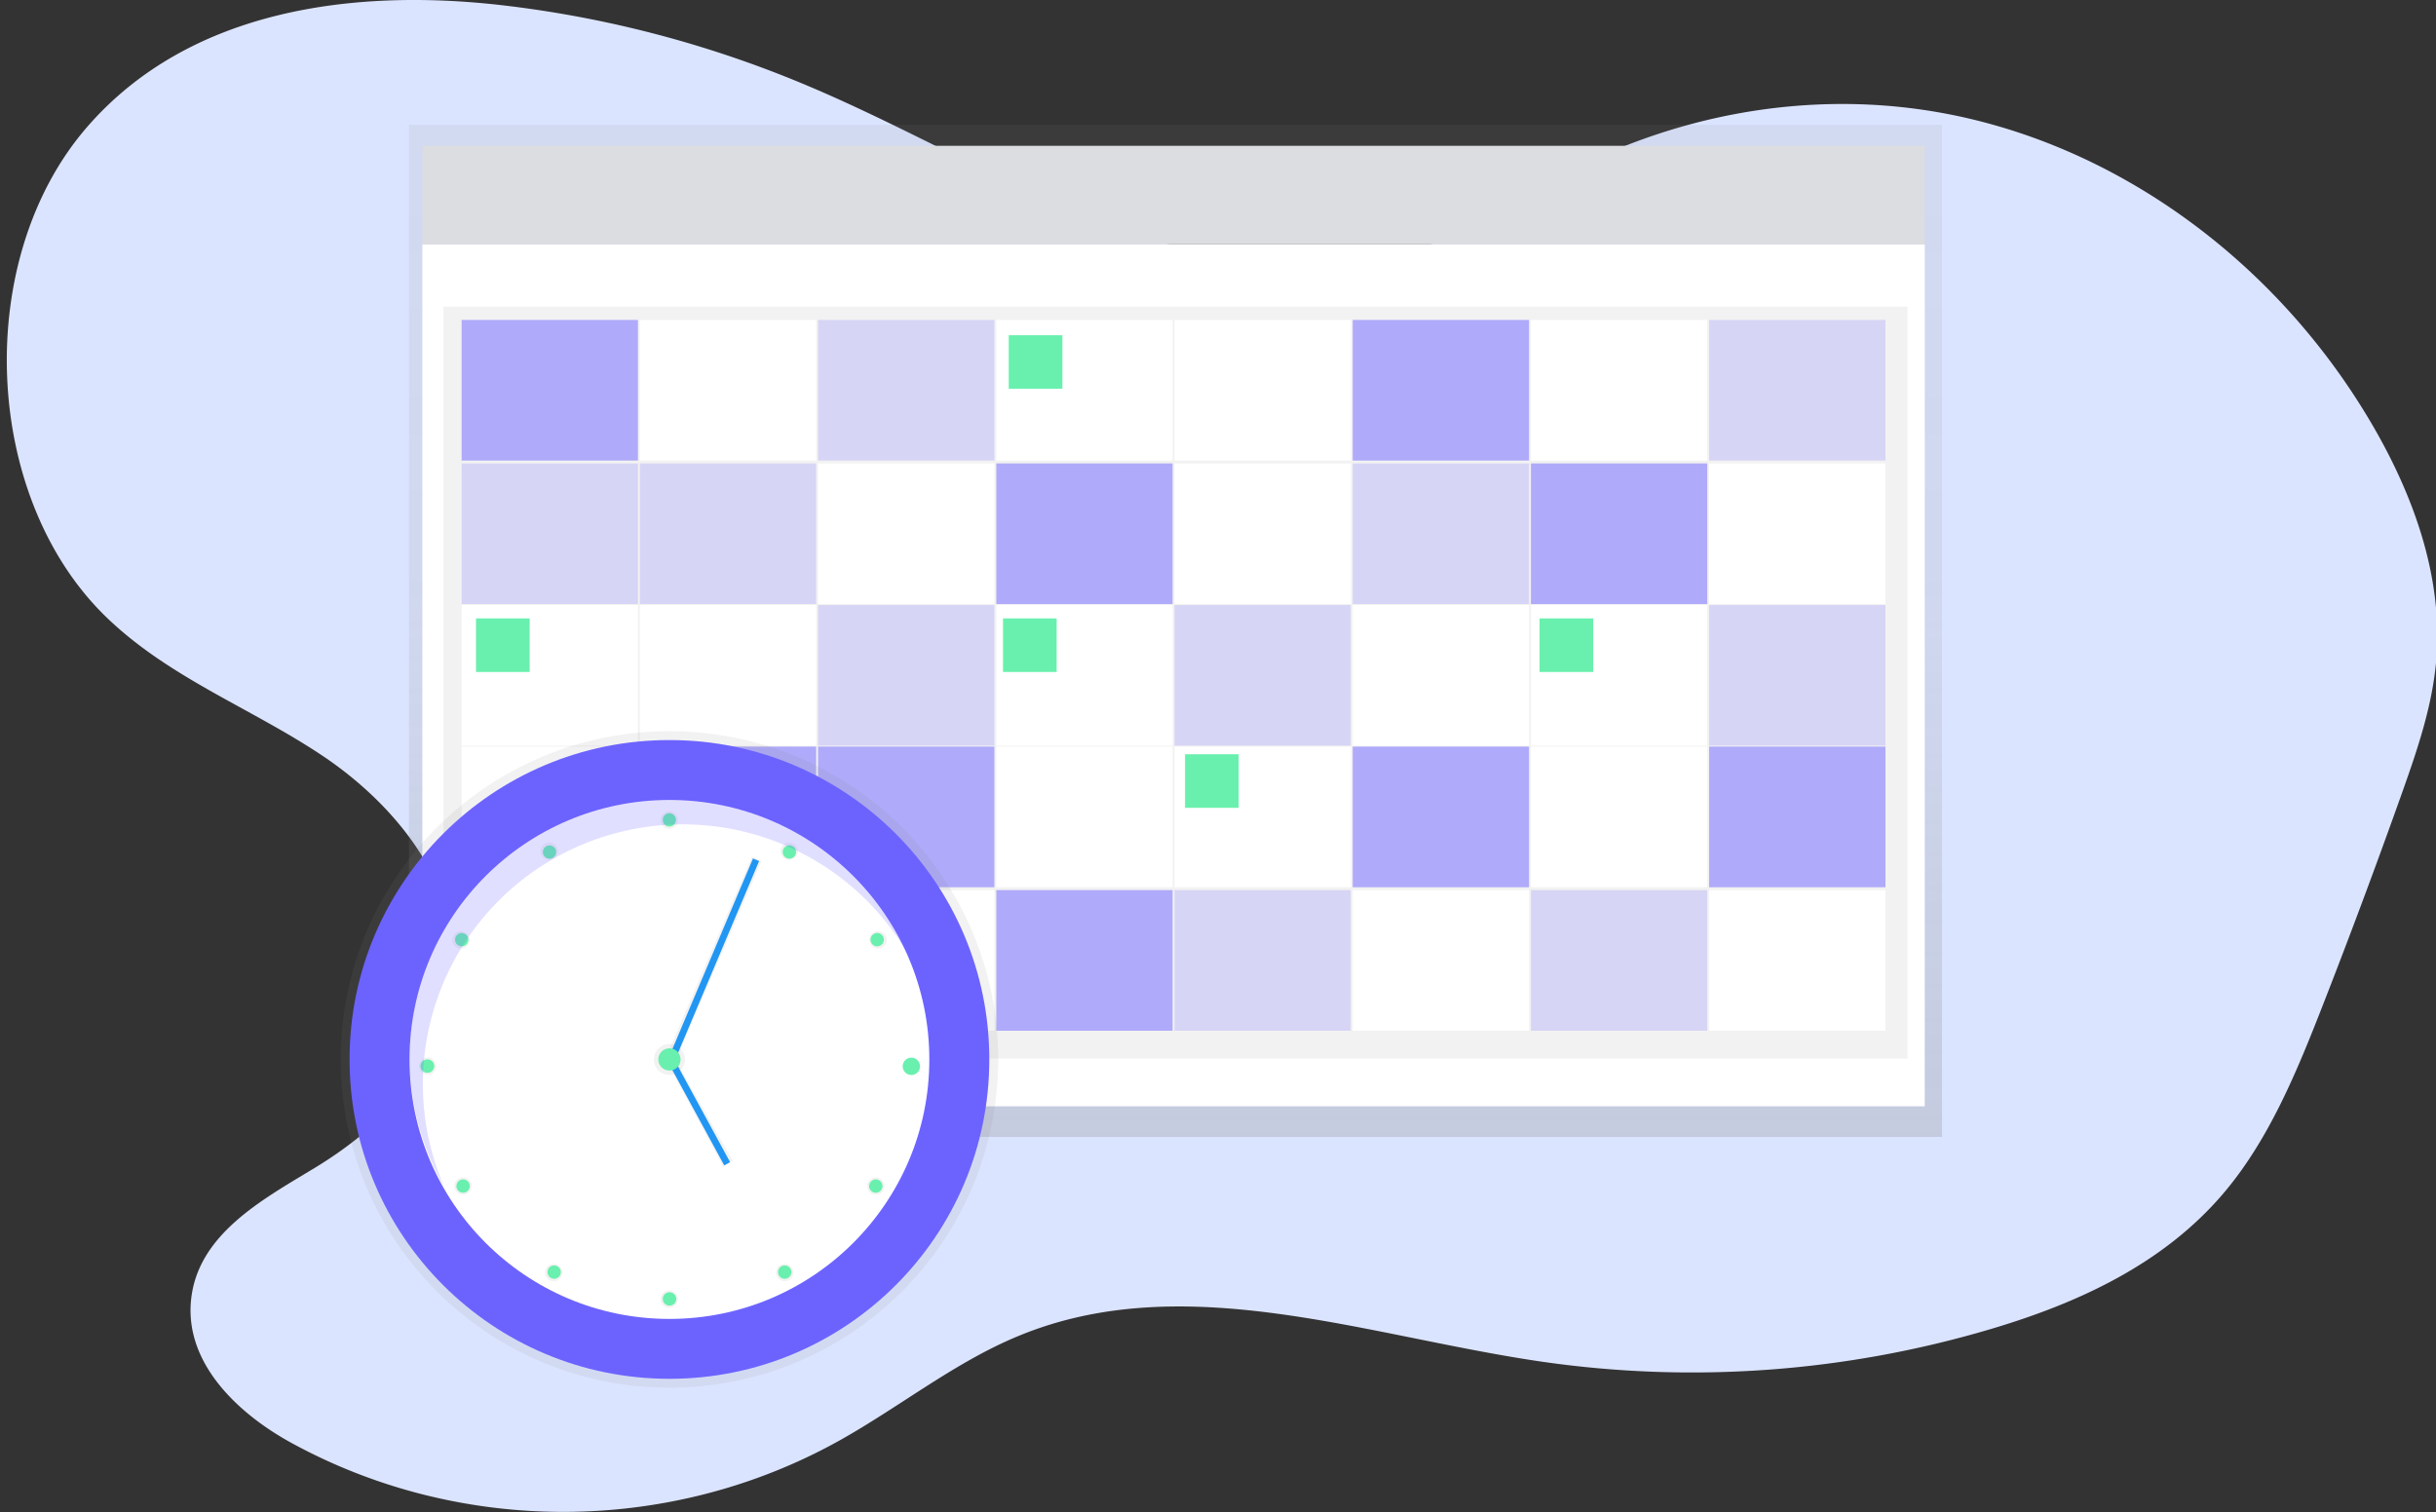 <svg width="715" height="444" fill="none" xmlns="http://www.w3.org/2000/svg"><rect width="100%" height="100%" fill="#333333" stroke="none"/><g clip-path="url(#clip0)"><path d="M441.346 60.785c-30.61 21.43-70.314 20.047-105.107 8.895-34.793-11.152-66.753-31.008-100.653-45.118A327.083 327.083 0 0 0 147.151 1.51C103.946-3.434 55.698 2.59 25.597 37.25-7.925 75.828-5.35 145.427 30.892 180.868c18.446 18.015 42.596 26.857 63.656 40.922 21.06 14.064 40.571 37.407 38.777 64.542-1.661 25.15-20.967 44.423-40.948 56.528-15.44 9.352-34.455 19.564-36.315 38.936-1.8 18.743 14.19 33.43 29.459 41.782 49.81 27.255 111.189 26.99 160.827-.662 17.697-9.894 33.952-23.025 52.517-30.689 48.744-20.2 102.459.139 154.076 7.571a308.021 308.021 0 0 0 131.045-9.537c25.56-7.552 51.22-19.094 69.175-40.597 12.953-15.507 21.02-35.124 28.592-54.509a2158.033 2158.033 0 0 0 23.29-62.432c4.467-12.575 8.869-25.401 10.027-38.863 2.091-24.389-6.724-48.5-18.73-69.083-28.506-48.91-76.516-83.273-128.51-92.002-51.994-8.73-107 8.319-147.325 45.627" fill="#DBE4FF"/><path d="M569.999 36.627H120.027v297.136h449.972V36.627z" fill="url(#paint0_linear)"/><path d="M564.938 71.733H123.966v253.043h440.972V71.733z" fill="#fff"/><path d="M564.938 42.806H123.966v28.927h440.972V42.806z" fill="#DCDDE0"/><path d="M559.876 89.988H130.152v220.746h429.724V89.988z" fill="url(#paint1_linear)"/><path opacity=".5" d="M187.243 93.92h-51.747v41.284h51.747V93.919z" fill="#6C63FF"/><path d="M239.551 93.92h-51.746v41.284h51.746V93.919z" fill="#fff"/><path opacity=".2" d="M291.86 93.92h-51.747v41.284h51.747V93.919z" fill="#6C63FF"/><path d="M344.171 93.92h-51.747v41.284h51.747V93.919zm52.308 0h-51.747v41.284h51.747V93.919z" fill="#fff"/><path opacity=".5" d="M448.79 93.92h-51.747v41.284h51.747V93.919z" fill="#6C63FF"/><path d="M501.098 93.92h-51.746v41.284h51.746V93.919z" fill="#fff"/><path opacity=".2" d="M553.408 93.92h-51.747v41.284h51.747V93.919zm-366.165 42.126h-51.747v41.285h51.747v-41.285zm52.308 0h-51.746v41.285h51.746v-41.285z" fill="#6C63FF"/><path d="M291.86 136.046h-51.747v41.285h51.747v-41.285z" fill="#fff"/><path opacity=".5" d="M344.171 136.046h-51.747v41.285h51.747v-41.285z" fill="#6C63FF"/><path d="M396.479 136.046h-51.747v41.285h51.747v-41.285z" fill="#fff"/><path opacity=".2" d="M448.79 136.046h-51.747v41.285h51.747v-41.285z" fill="#6C63FF"/><path opacity=".5" d="M501.098 136.046h-51.746v41.285h51.746v-41.285z" fill="#6C63FF"/><path d="M553.408 136.046h-51.747v41.285h51.747v-41.285zm-366.165 41.567h-51.747v41.284h51.747v-41.284zm52.308 0h-51.746v41.284h51.746v-41.284z" fill="#fff"/><path opacity=".2" d="M291.86 177.613h-51.747v41.284h51.747v-41.284z" fill="#6C63FF"/><path d="M344.171 177.613h-51.747v41.284h51.747v-41.284z" fill="#fff"/><path opacity=".2" d="M396.479 177.613h-51.747v41.284h51.747v-41.284z" fill="#6C63FF"/><path d="M448.79 177.613h-51.747v41.284h51.747v-41.284zm52.308 0h-51.746v41.284h51.746v-41.284z" fill="#fff"/><path opacity=".2" d="M553.408 177.613h-51.747v41.284h51.747v-41.284z" fill="#6C63FF"/><path d="M187.243 219.178h-51.747v41.284h51.747v-41.284z" fill="#fff"/><path opacity=".5" d="M239.551 219.178h-51.746v41.284h51.746v-41.284zm52.309 0h-51.747v41.284h51.747v-41.284z" fill="#6C63FF"/><path d="M344.171 219.178h-51.747v41.284h51.747v-41.284zm52.308 0h-51.747v41.284h51.747v-41.284z" fill="#fff"/><path opacity=".5" d="M448.79 219.178h-51.747v41.284h51.747v-41.284z" fill="#6C63FF"/><path d="M501.098 219.178h-51.746v41.284h51.746v-41.284z" fill="#fff"/><path opacity=".5" d="M553.408 219.178h-51.747v41.284h51.747v-41.284zm-366.165 42.127h-51.747v41.284h51.747v-41.284z" fill="#6C63FF"/><path opacity=".2" d="M239.551 261.305h-51.746v41.284h51.746v-41.284z" fill="#6C63FF"/><path d="M291.86 261.305h-51.747v41.284h51.747v-41.284z" fill="#fff"/><path opacity=".5" d="M344.171 261.305h-51.747v41.284h51.747v-41.284z" fill="#6C63FF"/><path opacity=".2" d="M396.479 261.305h-51.747v41.284h51.747v-41.284z" fill="#6C63FF"/><path d="M448.79 261.305h-51.747v41.284h51.747v-41.284z" fill="#fff"/><path opacity=".2" d="M501.098 261.305h-51.746v41.284h51.746v-41.284z" fill="#6C63FF"/><path d="M553.408 261.305h-51.747v41.284h51.747v-41.284z" fill="#fff"/><path d="M155.463 181.544h-15.749v15.727h15.749v-15.727zm156.366-83.131H296.08v15.728h15.749V98.413zm-1.687 83.131h-15.749v15.727h15.749v-15.727zm53.434 39.88h-15.749v15.728h15.749v-15.728zm104.056-39.88h-15.749v15.727h15.749v-15.727z" fill="#69F0AE"/><path d="M196.49 407.373c53.29 0 96.491-43.141 96.491-96.359 0-53.217-43.201-96.358-96.491-96.358-53.291 0-96.491 43.141-96.491 96.358 0 53.218 43.2 96.359 96.491 96.359z" fill="url(#paint2_linear)"/><path d="M196.49 404.772c51.852 0 93.887-41.976 93.887-93.758 0-51.781-42.035-93.758-93.887-93.758-51.852 0-93.886 41.977-93.886 93.758 0 51.782 42.034 93.758 93.886 93.758z" fill="#6C63FF"/><path d="M196.49 387.191c42.13 0 76.282-34.105 76.282-76.177 0-42.071-34.152-76.177-76.282-76.177-42.129 0-76.281 34.106-76.281 76.177 0 42.072 34.152 76.177 76.281 76.177z" fill="#fff"/><path d="M196.49 315.57a4.558 4.558 0 0 0 4.562-4.555 4.559 4.559 0 0 0-4.562-4.556 4.559 4.559 0 0 0-4.561 4.556 4.558 4.558 0 0 0 4.561 4.555z" fill="url(#paint3_linear)"/><path d="M198.211 311.576l-2.813-.943 25.311-59.158 2.813 1.32-25.311 58.781z" fill="url(#paint4_linear)"/><path d="M221.01 252.019l-24.775 58.598 1.804.76 24.774-58.597-1.803-.761z" fill="#2196F3"/><path d="M212.272 342.47l-16.311-30.332 2.25-1.123 16.874 29.769-2.813 1.686z" fill="url(#paint5_linear)"/><path d="M197.993 311.218l-1.72.933 16.299 29.952 1.72-.933-16.299-29.952z" fill="#2196F3"/><path d="M267.558 314.924a1.956 1.956 0 1 0 0-3.909 1.955 1.955 0 1 0 0 3.909z" fill="#6C63FF"/><path d="M137.476 277.188a2.536 2.536 0 0 0-.93-3.468 2.545 2.545 0 0 0-3.473.929 2.537 2.537 0 0 0 .931 3.468 2.544 2.544 0 0 0 3.472-.929z" fill="url(#paint6_linear)"/><path d="M137.197 350.385a2.537 2.537 0 0 0 .931-3.468 2.544 2.544 0 0 0-3.473-.93 2.538 2.538 0 0 0-.931 3.469 2.545 2.545 0 0 0 3.473.929z" fill="url(#paint7_linear)"/><path d="M125.428 315.508a2.54 2.54 0 1 0 0-5.077 2.54 2.54 0 0 0 0 5.077z" fill="url(#paint8_linear)"/><path d="M162.49 252.074a2.537 2.537 0 0 0 .931-3.468 2.545 2.545 0 0 0-3.473-.929 2.537 2.537 0 0 0-.931 3.468 2.545 2.545 0 0 0 3.473.929z" fill="url(#paint9_linear)"/><path d="M197.698 242.962a2.537 2.537 0 0 0 .931-3.468 2.545 2.545 0 0 0-3.473-.929 2.537 2.537 0 0 0-.931 3.468 2.544 2.544 0 0 0 3.473.929z" fill="url(#paint10_linear)"/><path d="M232.904 252.077a2.537 2.537 0 0 0 .931-3.468 2.545 2.545 0 0 0-3.473-.929 2.537 2.537 0 0 0-.931 3.468 2.545 2.545 0 0 0 3.473.929z" fill="url(#paint11_linear)"/><path d="M258.982 278.121a2.537 2.537 0 0 0 .931-3.468 2.545 2.545 0 0 0-3.473-.929 2.537 2.537 0 0 0-.931 3.468 2.545 2.545 0 0 0 3.473.929z" fill="url(#paint12_linear)"/><path d="M258.334 350.391a2.536 2.536 0 0 0 .93-3.468 2.543 2.543 0 0 0-3.472-.93 2.537 2.537 0 0 0-.931 3.468 2.544 2.544 0 0 0 3.473.93z" fill="url(#paint13_linear)"/><path d="M231.6 375.781a2.537 2.537 0 0 0 .93-3.468 2.544 2.544 0 0 0-3.473-.93 2.538 2.538 0 0 0-.93 3.469 2.545 2.545 0 0 0 3.473.929z" fill="url(#paint14_linear)"/><path d="M197.695 383.598a2.537 2.537 0 0 0 .931-3.468 2.545 2.545 0 0 0-3.473-.929 2.537 2.537 0 0 0-.931 3.468 2.545 2.545 0 0 0 3.473.929z" fill="url(#paint15_linear)"/><path d="M163.796 375.784a2.537 2.537 0 0 0 .93-3.468 2.544 2.544 0 0 0-3.473-.93 2.538 2.538 0 0 0-.93 3.468 2.544 2.544 0 0 0 3.473.93z" fill="url(#paint16_linear)"/><path d="M196.491 242.651a1.956 1.956 0 0 0 0-3.91 1.957 1.957 0 0 0-1.958 1.955c0 1.079.877 1.955 1.958 1.955zm36.901 8.441c.541-.934.22-2.13-.716-2.67a1.96 1.96 0 0 0-2.674.716c-.54.935-.22 2.13.717 2.67.936.54 2.133.219 2.673-.716zm25.054 26.457a1.953 1.953 0 0 0 .717-2.67 1.96 1.96 0 0 0-2.674-.716 1.953 1.953 0 0 0-.716 2.67 1.958 1.958 0 0 0 2.673.716zm.31 71.616c.54-.935.219-2.13-.717-2.67a1.955 1.955 0 1 0-1.957 3.386 1.96 1.96 0 0 0 2.674-.716zm-27.449 25.977a1.953 1.953 0 0 0 .716-2.67 1.959 1.959 0 0 0-2.674-.716 1.953 1.953 0 0 0-.716 2.67 1.96 1.96 0 0 0 2.674.716zm-69.046-123.328a1.954 1.954 0 0 0 .716-2.671 1.957 1.957 0 0 0-3.39 1.955 1.96 1.96 0 0 0 2.674.716zm-25.051 25.02c.54-.935.22-2.13-.717-2.67a1.958 1.958 0 0 0-2.673.715 1.954 1.954 0 0 0 .716 2.671 1.96 1.96 0 0 0 2.674-.716zm131.557 38.401a2.537 2.537 0 0 0 .93-3.468 2.544 2.544 0 0 0-3.473-.93 2.538 2.538 0 0 0-.93 3.469 2.545 2.545 0 0 0 3.473.929zm-131.863 34.644a1.954 1.954 0 0 0 .716-2.67 1.96 1.96 0 0 0-2.674-.716 1.954 1.954 0 0 0-.716 2.671 1.96 1.96 0 0 0 2.674.715zm27.442 24.55a1.954 1.954 0 0 0-.717-2.67 1.959 1.959 0 0 0-2.674.715c-.54.935-.22 2.131.717 2.67.936.54 2.133.22 2.674-.715zm-38.919-59.505a1.956 1.956 0 1 0 0-3.909 1.955 1.955 0 1 0 0 3.909zm71.064 68.358a1.955 1.955 0 1 0 0-3.909 1.957 1.957 0 0 0-1.958 1.955c0 1.079.877 1.954 1.958 1.954z" fill="#69F0AE"/><path opacity=".2" d="M124.123 318.176a76.12 76.12 0 0 1 15.805-46.409 76.302 76.302 0 0 1 40.846-27.188 76.392 76.392 0 0 1 48.977 3.29 76.261 76.261 0 0 1 36.833 32.404 76.188 76.188 0 0 0-17.662-25.236 76.303 76.303 0 0 0-26.221-16.195 76.396 76.396 0 0 0-60.294 3.403 76.28 76.28 0 0 0-24.226 19.043 76.162 76.162 0 0 0-14.701 27.064 76.09 76.09 0 0 0 6.83 59.92 75.811 75.811 0 0 1-6.187-30.096z" fill="#6C63FF"/><path d="M196.49 314.273a3.26 3.26 0 0 0 3.262-3.258 3.26 3.26 0 0 0-3.262-3.258 3.26 3.26 0 0 0-3.262 3.258 3.26 3.26 0 0 0 3.262 3.258z" fill="#69F0AE"/></g><defs><linearGradient id="paint0_linear" x1="345.013" y1="333.763" x2="345.013" y2="36.627" gradientUnits="userSpaceOnUse"><stop stop-color="gray" stop-opacity=".25"/><stop offset=".54" stop-color="gray" stop-opacity=".12"/><stop offset="1" stop-color="gray" stop-opacity=".1"/></linearGradient><linearGradient id="paint1_linear" x1="187322" y1="107814" x2="187322" y2="21060.9" gradientUnits="userSpaceOnUse"><stop stop-color="gray" stop-opacity=".25"/><stop offset=".54" stop-color="gray" stop-opacity=".12"/><stop offset="1" stop-color="gray" stop-opacity=".1"/></linearGradient><linearGradient id="paint2_linear" x1="33206" y1="127418" x2="33206" y2="61296.4" gradientUnits="userSpaceOnUse"><stop stop-color="gray" stop-opacity=".25"/><stop offset=".54" stop-color="gray" stop-opacity=".12"/><stop offset="1" stop-color="gray" stop-opacity=".1"/></linearGradient><linearGradient id="paint3_linear" x1="1757.01" y1="4830.9" x2="1757.01" y2="4683.03" gradientUnits="userSpaceOnUse"><stop stop-color="gray" stop-opacity=".25"/><stop offset=".54" stop-color="gray" stop-opacity=".12"/><stop offset="1" stop-color="gray" stop-opacity=".1"/></linearGradient><linearGradient id="paint4_linear" x1="5668.46" y1="29671" x2="5668.46" y2="23240.2" gradientUnits="userSpaceOnUse"><stop stop-color="gray" stop-opacity=".25"/><stop offset=".54" stop-color="gray" stop-opacity=".12"/><stop offset="1" stop-color="gray" stop-opacity=".1"/></linearGradient><linearGradient id="paint5_linear" x1="3783.78" y1="17438.2" x2="3783.78" y2="15676.7" gradientUnits="userSpaceOnUse"><stop stop-color="gray" stop-opacity=".25"/><stop offset=".54" stop-color="gray" stop-opacity=".12"/><stop offset="1" stop-color="gray" stop-opacity=".1"/></linearGradient><linearGradient id="paint6_linear" x1="-1961.32" y1="4297.69" x2="-1921.58" y2="4274.72" gradientUnits="userSpaceOnUse"><stop stop-color="gray" stop-opacity=".25"/><stop offset=".54" stop-color="gray" stop-opacity=".12"/><stop offset="1" stop-color="gray" stop-opacity=".1"/></linearGradient><linearGradient id="paint7_linear" x1="1384.57" y1="3794.26" x2="1384.57" y2="3748.41" gradientUnits="userSpaceOnUse"><stop stop-color="gray" stop-opacity=".25"/><stop offset=".54" stop-color="gray" stop-opacity=".12"/><stop offset="1" stop-color="gray" stop-opacity=".1"/></linearGradient><linearGradient id="paint8_linear" x1="-297.919" y1="4382.61" x2="-274.983" y2="4342.83" gradientUnits="userSpaceOnUse"><stop stop-color="gray" stop-opacity=".25"/><stop offset=".54" stop-color="gray" stop-opacity=".12"/><stop offset="1" stop-color="gray" stop-opacity=".1"/></linearGradient><linearGradient id="paint9_linear" x1="-3373.45" y1="3317.46" x2="-3327.49" y2="3317.46" gradientUnits="userSpaceOnUse"><stop stop-color="gray" stop-opacity=".25"/><stop offset=".54" stop-color="gray" stop-opacity=".12"/><stop offset="1" stop-color="gray" stop-opacity=".1"/></linearGradient><linearGradient id="paint10_linear" x1="-3046.08" y1="3270.25" x2="-3000.11" y2="3270.25" gradientUnits="userSpaceOnUse"><stop stop-color="gray" stop-opacity=".25"/><stop offset=".54" stop-color="gray" stop-opacity=".12"/><stop offset="1" stop-color="gray" stop-opacity=".1"/></linearGradient><linearGradient id="paint11_linear" x1="-2736.9" y1="3387.78" x2="-2690.99" y2="3387.78" gradientUnits="userSpaceOnUse"><stop stop-color="gray" stop-opacity=".25"/><stop offset=".54" stop-color="gray" stop-opacity=".12"/><stop offset="1" stop-color="gray" stop-opacity=".1"/></linearGradient><linearGradient id="paint12_linear" x1="-2527.24" y1="3649.26" x2="-2481.27" y2="3649.26" gradientUnits="userSpaceOnUse"><stop stop-color="gray" stop-opacity=".25"/><stop offset=".54" stop-color="gray" stop-opacity=".12"/><stop offset="1" stop-color="gray" stop-opacity=".1"/></linearGradient><linearGradient id="paint13_linear" x1="-2605.52" y1="4301.88" x2="-2559.56" y2="4301.88" gradientUnits="userSpaceOnUse"><stop stop-color="gray" stop-opacity=".25"/><stop offset=".54" stop-color="gray" stop-opacity=".12"/><stop offset="1" stop-color="gray" stop-opacity=".1"/></linearGradient><linearGradient id="paint14_linear" x1="-2872.56" y1="4504.79" x2="-2826.64" y2="4504.79" gradientUnits="userSpaceOnUse"><stop stop-color="gray" stop-opacity=".25"/><stop offset=".54" stop-color="gray" stop-opacity=".12"/><stop offset="1" stop-color="gray" stop-opacity=".1"/></linearGradient><linearGradient id="paint15_linear" x1="-3186.92" y1="4541.55" x2="-3140.95" y2="4541.55" gradientUnits="userSpaceOnUse"><stop stop-color="gray" stop-opacity=".25"/><stop offset=".54" stop-color="gray" stop-opacity=".12"/><stop offset="1" stop-color="gray" stop-opacity=".1"/></linearGradient><linearGradient id="paint16_linear" x1="-3485.53" y1="4437.06" x2="-3439.61" y2="4437.06" gradientUnits="userSpaceOnUse"><stop stop-color="gray" stop-opacity=".25"/><stop offset=".54" stop-color="gray" stop-opacity=".12"/><stop offset="1" stop-color="gray" stop-opacity=".1"/></linearGradient><clipPath id="clip0"><path fill="#fff" d="M0 0h715v444H0z"/></clipPath></defs></svg>